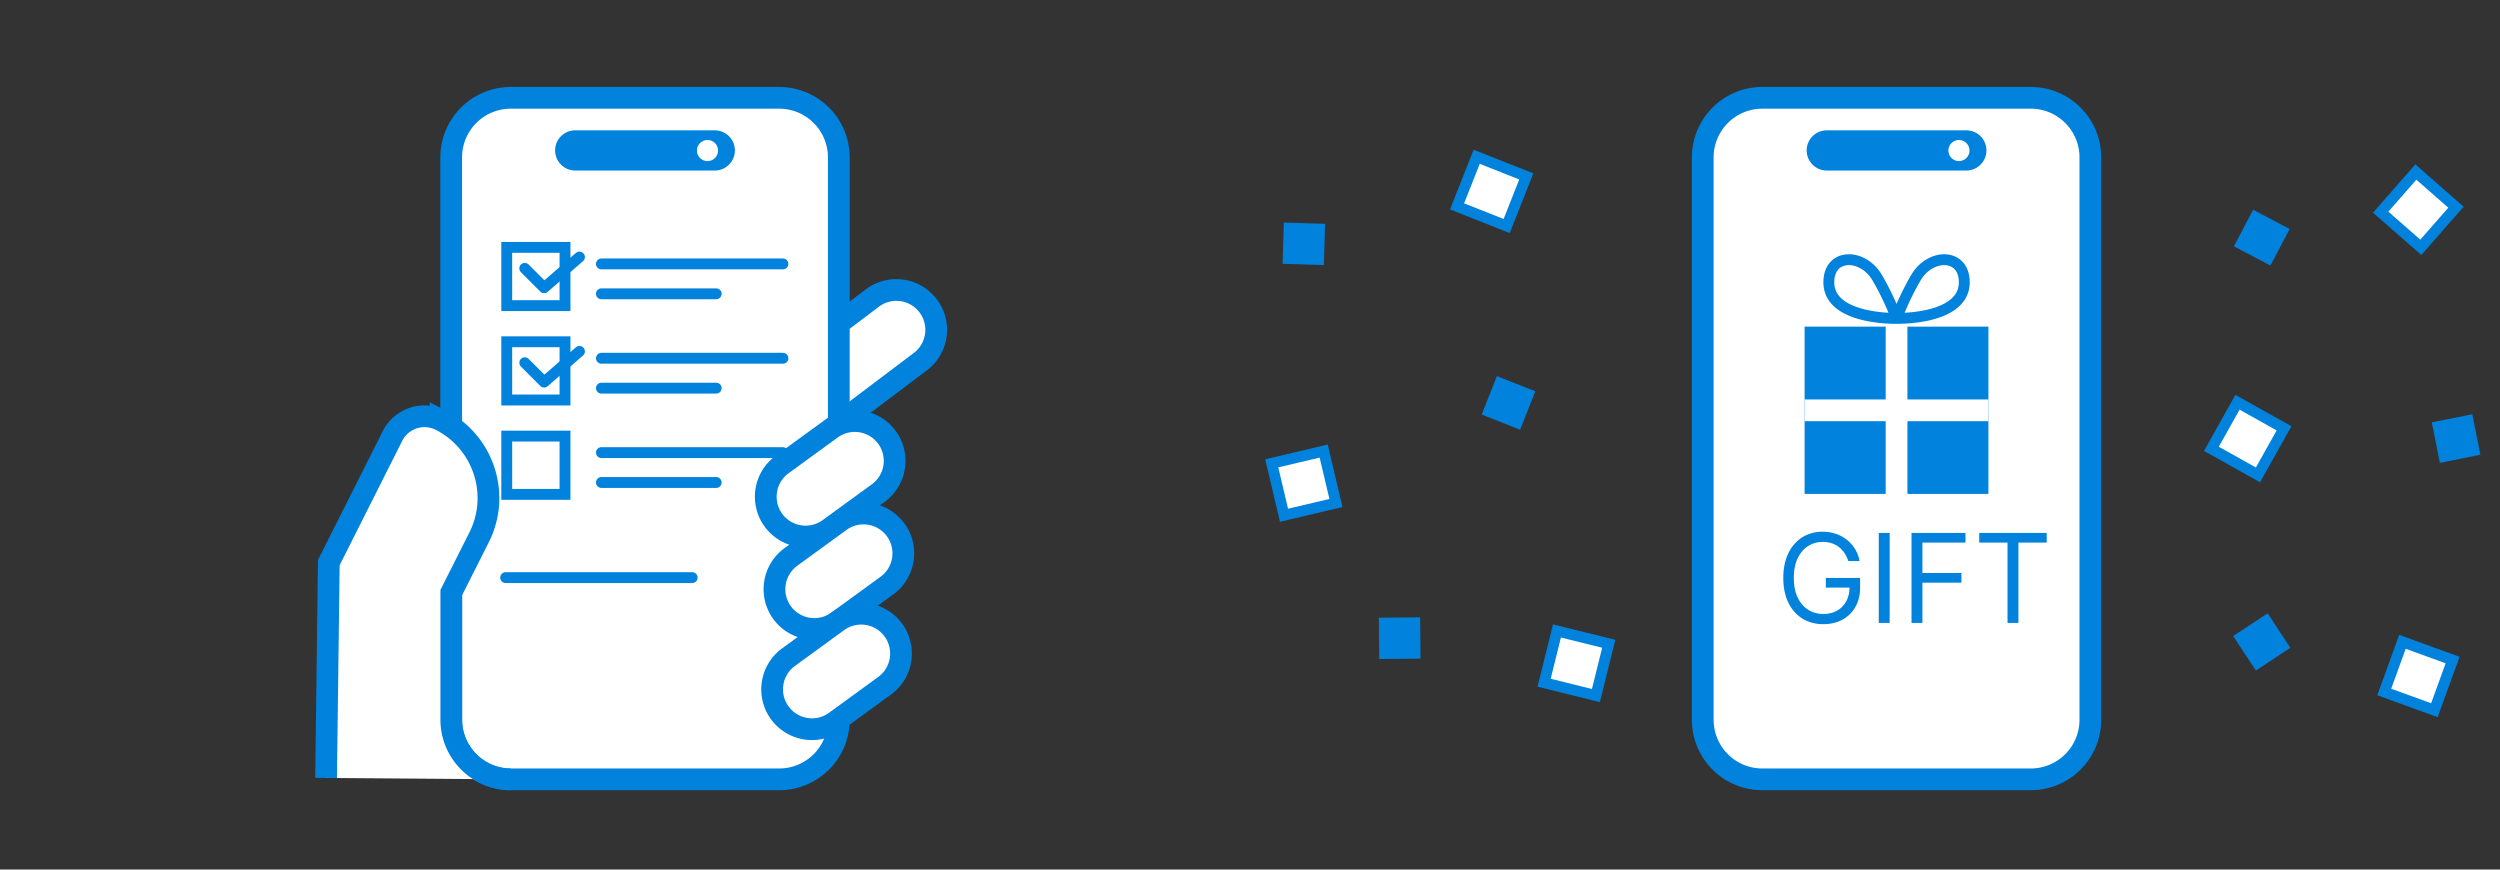 <svg xmlns="http://www.w3.org/2000/svg" width="230" height="80" fill="none"><rect width="100%" height="100%" fill="#333333" stroke="none"/><path fill="#fff" stroke="#0082DD" stroke-miterlimit="10" stroke-width="2" d="M186.833 9h-24.7a5.48 5.48 0 0 0-5.48 5.48v51.74a5.48 5.48 0 0 0 5.48 5.48h24.7a5.48 5.48 0 0 0 5.48-5.48V14.48a5.48 5.48 0 0 0-5.48-5.48Z"/><path fill="#0082DD" d="M180.903 15.69h-12.84c-1.02 0-1.85-.83-1.85-1.85s.83-1.85 1.85-1.85h12.84c1.02 0 1.85.83 1.85 1.85s-.83 1.85-1.85 1.85"/><path fill="#fff" d="M180.223 14.82a.97.97 0 1 0 0-1.94.97.97 0 0 0 0 1.94"/><path fill="#0082DD" d="M182.933 30.05h-16.91v15.39h16.91z"/><path stroke="#fff" stroke-miterlimit="10" stroke-width="2" d="M182.933 37.75h-16.91m8.46 8.46V29.29"/><path stroke="#0082DD" stroke-linecap="round" stroke-linejoin="round" d="M174.483 29.29s6.17.16 6.23-3.27c.04-2.75-3.11-2.75-4.44-.49-1.13 1.92-1.79 3.76-1.79 3.76m0 0s-6.17.16-6.23-3.27c-.04-2.75 3.11-2.75 4.44-.49a25 25 0 0 1 1.79 3.76"/><path fill="#0082DD" d="M170.046 51.618a3 3 0 0 0-.352-.732 2.3 2.3 0 0 0-.513-.558 2.2 2.2 0 0 0-.671-.351 2.7 2.7 0 0 0-.825-.122q-.735 0-1.338.38-.602.38-.958 1.12t-.356 1.815.36 1.816.974 1.12q.615.38 1.383.38.711 0 1.253-.304.546-.307.849-.865.307-.562.307-1.322l.308.065h-2.491v-.89h3.154v.89q0 1.022-.437 1.779a3 3 0 0 1-1.197 1.172q-.76.412-1.746.412-1.1 0-1.933-.517-.828-.518-1.293-1.472-.46-.953-.461-2.264 0-.982.263-1.766.266-.788.752-1.343.485-.554 1.148-.848a3.55 3.55 0 0 1 1.459-.296q.656 0 1.221.198a3.28 3.28 0 0 1 1.763 1.407q.299.494.412 1.096zm3.803-2.587v8.28h-1.002v-8.28zm2.011 8.28v-8.28h4.964v.889h-3.962v2.798h3.59v.889h-3.59v3.703zm6.228-7.391v-.89h6.21v.89h-2.604v7.39h-1.002v-7.39z"/><path fill="#fff" stroke="#0082DD" stroke-miterlimit="10" d="m140.42 16.229-4.566-1.806-1.805 4.565 4.565 1.806z"/><path fill="#0082DD" d="m141.248 36-3.534-1.398-1.398 3.533 3.534 1.398zm-19.337-15.41-3.799-.115-.115 3.798 3.798.115zm8.742 36.203-3.799.036.035 3.8 3.8-.036z"/><path fill="#fff" stroke="#0082DD" stroke-miterlimit="10" d="M121.779 41.498 117 42.627l1.129 4.778 4.778-1.129zm26.226 17.729-4.766-1.182-1.182 4.766 4.766 1.182zm71.017-39.708 3.693 3.235 3.235-3.693-3.693-3.235z"/><path fill="#0082DD" d="m207.545 61.689 3.17-2.096-2.096-3.17-3.17 2.096zm1.333-37.259 1.771-3.362-3.361-1.772-1.772 3.362zm15.593 18.153 3.725-.748-.748-3.726-3.725.748z"/><path fill="#fff" stroke="#0082DD" stroke-miterlimit="10" d="m219.349 63.664 4.615 1.676 1.676-4.616-4.615-1.676zm-15.9-22.373 4.283 2.4 2.4-4.284-4.283-2.4z"/><path fill="#fff" stroke="#0082DD" stroke-miterlimit="10" stroke-width="2" d="m84.62 33.31-7.51 5.67a3.663 3.663 0 0 1-5.12-.81 3.663 3.663 0 0 1 .81-5.12l7.51-5.67a3.663 3.663 0 0 1 5.12.81c1.19 1.64.83 3.93-.81 5.12Z"/><path fill="#fff" stroke="#0082DD" stroke-miterlimit="10" stroke-width="2" d="M71.69 9h-24.7a5.48 5.48 0 0 0-5.48 5.48v51.74a5.48 5.48 0 0 0 5.48 5.48h24.7a5.48 5.48 0 0 0 5.48-5.48V14.48A5.48 5.48 0 0 0 71.69 9Z"/><path stroke="#0082DD" stroke-linecap="round" stroke-miterlimit="10" d="M46.52 53.14h17.16"/><path fill="#0082DD" d="M65.76 15.69H52.92c-1.02 0-1.85-.83-1.85-1.85s.83-1.85 1.85-1.85h12.84c1.02 0 1.85.83 1.85 1.85s-.83 1.85-1.85 1.85"/><path fill="#fff" d="M65.09 14.82a.97.97 0 1 0 0-1.94.97.97 0 0 0 0 1.94"/><path stroke="#0082DD" stroke-linecap="round" stroke-miterlimit="10" d="M55.33 24.28h16.7m-16.7 2.75h10.56m-13.91-4.27h-5.36v5.36h5.36z"/><path stroke="#0082DD" stroke-linecap="round" stroke-linejoin="round" d="m48.28 24.69 1.78 1.78 3.25-2.82"/><path stroke="#0082DD" stroke-linecap="round" stroke-miterlimit="10" d="M55.33 32.96h16.7m-16.7 2.75h10.56m-13.91-4.27h-5.36v5.36h5.36z"/><path stroke="#0082DD" stroke-linecap="round" stroke-linejoin="round" d="m48.28 33.37 1.78 1.78 3.25-2.82"/><path stroke="#0082DD" stroke-linecap="round" stroke-miterlimit="10" d="M55.33 41.64h16.7m-16.7 2.75h10.56m-13.91-4.27h-5.36v5.36h5.36z"/><path fill="#fff" d="M47 71.7c-3.02 0-5.48-2.47-5.48-5.48V54.51l2.56-5.08c1.99-3.96.4-8.77-3.54-10.78a3.297 3.297 0 0 0-4.43 1.46l-5.86 11.65L30 71.57"/><path stroke="#0082DD" stroke-miterlimit="10" stroke-width="2" d="M47 71.7c-3.02 0-5.48-2.47-5.48-5.48V54.51l2.56-5.08c1.99-3.96.4-8.77-3.54-10.78a3.297 3.297 0 0 0-4.43 1.46l-5.86 11.65L30 71.57"/><path fill="#fff" stroke="#0082DD" stroke-miterlimit="10" stroke-width="2" d="m77.282 47.948-4.52 3.29a3.67 3.67 0 0 0-.81 5.123 3.67 3.67 0 0 0 5.124.803l4.52-3.29a3.667 3.667 0 0 0 .81-5.122 3.667 3.667 0 0 0-5.124-.804Zm-.802-8.507-4.519 3.29a3.667 3.667 0 0 0-.81 5.122 3.667 3.667 0 0 0 5.124.804l4.52-3.29a3.667 3.667 0 0 0 .81-5.123 3.667 3.667 0 0 0-5.124-.803Z"/><path fill="#fff" stroke="#0082DD" stroke-miterlimit="10" stroke-width="2" d="m77.068 57.166-4.52 3.29a3.667 3.667 0 0 0-.81 5.123 3.667 3.667 0 0 0 5.124.803l4.52-3.29a3.667 3.667 0 0 0 .81-5.122 3.667 3.667 0 0 0-5.124-.804Z"/></svg>